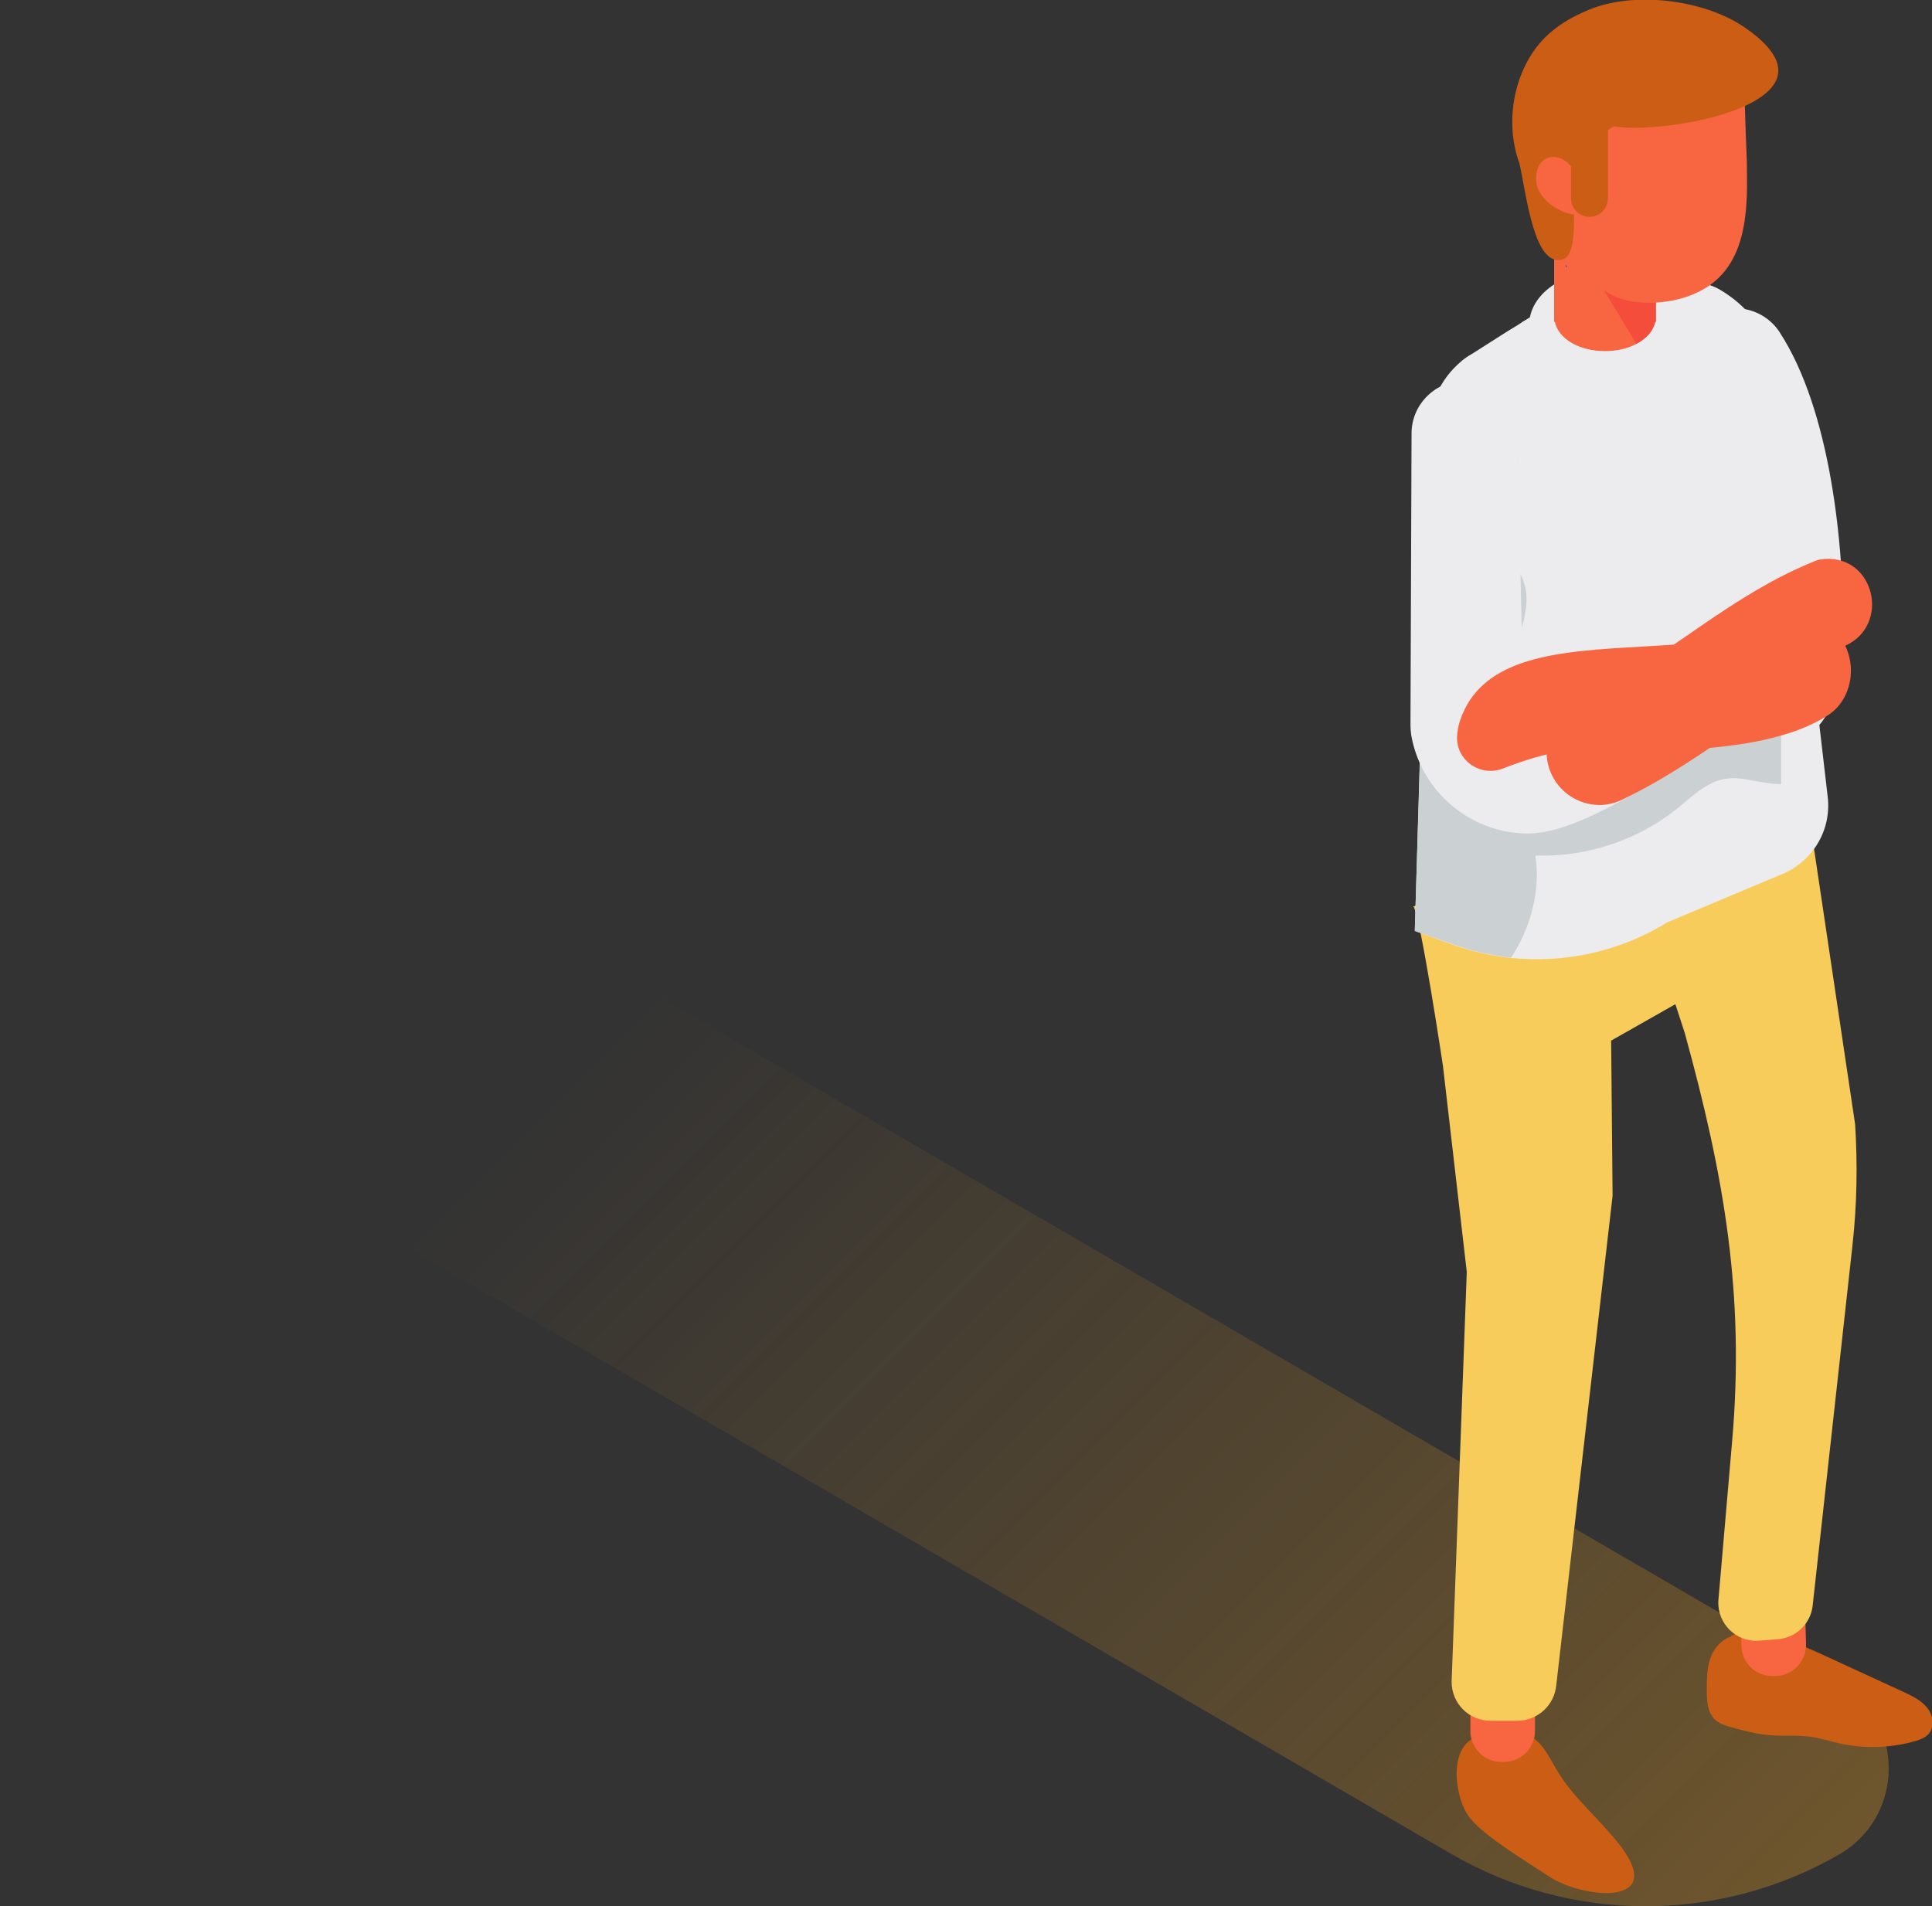 <?xml version="1.0" encoding="utf-8"?>
<!-- Generator: Adobe Illustrator 25.0.1, SVG Export Plug-In . SVG Version: 6.00 Build 0)  -->
<svg version="1.1" id="Layer_1" xmlns="http://www.w3.org/2000/svg" xmlns:xlink="http://www.w3.org/1999/xlink" x="0px" y="0px"
	 viewBox="0 0 53.53 52.83" style="enable-background:new 0 0 53.53 52.83;" xml:space="preserve">
<rect x="0" y="0" width="53.53" height="52.83" fill="#333333" stroke="none"/>
<style type="text/css">
	.st0{opacity:0.3;}
	.st1{fill:url(#SVGID_1_);}
	.st2{fill:#CC5D14;}
	.st3{fill:#F76641;}
	.st4{fill:#F8CC5A;}
	.st5{fill:#ECEBEE;}
	.st6{fill:#CBD1D3;}
	.st7{fill:#F44D3C;}
	.st8{fill:#38549D;}
</style>
<g class="st0">
	<linearGradient id="SVGID_1_" gradientUnits="userSpaceOnUse" x1="8.121" y1="19.892" x2="45.357" y2="57.128">
		<stop  offset="0.235" style="stop-color:#F9A61F;stop-opacity:0"/>
		<stop  offset="1" style="stop-color:#F9A61F"/>
	</linearGradient>
	<path class="st1" d="M0,28.01l40.21,23.37c3.32,1.93,7.42,1.93,10.74,0.02l0,0c1.84-1.06,1.84-3.71,0.01-4.78L9.5,22.53L0,28.01z"
		/>
</g>
<g>
	<g>
		<g>
			<g>
				<g>
					<g>
						<g>
							<g>
								<g>
									<g>
										<g>
											<g>
												<g>
													<g>
														<g>
															<path class="st2" d="M41.21,48.1c-1.15-0.02-0.95,1.73-0.47,2.3c0.45,0.54,1.58,1.2,2.17,1.6
																c0.93,0.62,3.28,0.86,1.99-0.84c-0.55-0.72-1.27-1.29-1.74-2.06c-0.2-0.33-0.36-0.7-0.67-0.93
																c-0.31-0.22-0.84-0.2-0.99,0.15L41.21,48.1z"/>
														</g>
													</g>
												</g>
											</g>
										</g>
									</g>
								</g>
							</g>
						</g>
					</g>
				</g>
			</g>
		</g>
	</g>
	<g>
		<g>
			<g>
				<g>
					<g>
						<g>
							<g>
								<g>
									<g>
										<g>
											<g>
												<g>
													<g>
														<g>
															<path class="st2" d="M48.16,45.33c-0.33-0.01-0.61,0.25-0.74,0.55c-0.13,0.3-0.13,0.64-0.13,0.96
																c0,0.29,0.01,0.6,0.22,0.81c0.13,0.13,0.32,0.18,0.5,0.23c0.33,0.09,0.67,0.18,1.02,0.21
																c0.39,0.03,0.79-0.01,1.18,0.05c0.25,0.04,0.49,0.12,0.73,0.17c0.69,0.16,1.42,0.14,2.1-0.05
																c0.15-0.04,0.31-0.1,0.41-0.22c0.16-0.2,0.11-0.52-0.06-0.72c-0.17-0.2-0.41-0.32-0.65-0.43
																c-0.72-0.33-1.43-0.66-2.15-0.99c-0.7-0.32-1.43-0.65-2.2-0.67c-0.25-0.01-0.57,0.11-0.55,0.35L48.16,45.33z"/>
														</g>
													</g>
												</g>
											</g>
										</g>
									</g>
								</g>
							</g>
						</g>
					</g>
				</g>
			</g>
		</g>
	</g>
	<g>
		<g>
			<g>
				<g>
					<g>
						<g>
							<g>
								<g>
									<g>
										<g>
											<g>
												<g>
													<g>
														<g>
															<path class="st3" d="M49.2,46.45l-0.07,0c-0.48,0.01-0.87-0.36-0.88-0.84l-0.04-1.45c-0.01-0.48,0.36-0.87,0.84-0.88
																l0.07,0c0.48-0.01,0.87,0.36,0.88,0.84l0.04,1.45C50.05,46.04,49.67,46.44,49.2,46.45z"/>
														</g>
													</g>
												</g>
											</g>
										</g>
									</g>
								</g>
							</g>
						</g>
					</g>
				</g>
			</g>
		</g>
	</g>
	<g>
		<g>
			<g>
				<g>
					<g>
						<g>
							<g>
								<g>
									<g>
										<g>
											<g>
												<g>
													<g>
														<g>
															<path class="st3" d="M41.67,48.83H41.6c-0.48,0-0.86-0.39-0.86-0.86v-1.45c0-0.48,0.39-0.86,0.86-0.86h0.07
																c0.48,0,0.86,0.39,0.86,0.86v1.45C42.53,48.45,42.14,48.83,41.67,48.83z"/>
														</g>
													</g>
												</g>
											</g>
										</g>
									</g>
								</g>
							</g>
						</g>
					</g>
				</g>
			</g>
		</g>
	</g>
	<g>
		<g>
			<g>
				<g>
					<g>
						<g>
							<g>
								<g>
									<g>
										<g>
											<g>
												<g>
													<g>
														<g>
															<path class="st4" d="M49.83,20.63l-3.82-2.02l-4.94,1.57l-1.39,2.06l0.11,2.69l-0.63,0.19
																c0.19,0.22,0.82,4.42,0.82,4.42l0,0l0.66,5.71l-0.42,11.36c0,0.6,0.48,1.08,1.08,1.08h0.74
																c0.56,0,1.03-0.43,1.08-0.99l1.56-13.56l-0.04-4.3l1.78-1.01l0.26,0.8c1.09,3.96,1.67,7.25,1.31,11.34l-0.38,4.4
																c-0.03,0.63,0.5,1.15,1.13,1.1l0.52-0.04c0.49-0.04,0.89-0.41,0.96-0.9l1.11-10.05c0.12-1.1,0.14-2.21,0.07-3.32
																L49.83,20.63z"/>
														</g>
													</g>
												</g>
											</g>
										</g>
									</g>
								</g>
							</g>
						</g>
					</g>
				</g>
			</g>
		</g>
	</g>
	<g>
		<g>
			<g>
				<g>
					<g>
						<g>
							<g>
								<g>
									<g>
										<g>
											<g>
												<g>
													<g>
														<g>
															<g>
																<g>
																	<path class="st5" d="M49.2,20.69c-1.66,0.16-4.09-1.32-5.81-2.13c-0.73-0.35-1.04-1.22-0.7-1.96
																		c0.35-0.73,1.22-1.04,1.96-0.7l3.53,1.67c-0.04-2.12-0.8-5.86-1.33-6.76c-0.44-0.68-0.25-1.58,0.43-2.03
																		c0.68-0.44,1.59-0.25,2.03,0.43c1.41,2.17,1.79,5.92,1.76,8.44C51.04,19.79,50.28,20.59,49.2,20.69z"/>
																</g>
															</g>
														</g>
													</g>
												</g>
											</g>
										</g>
									</g>
								</g>
							</g>
						</g>
					</g>
				</g>
			</g>
		</g>
	</g>
	<g>
		<g>
			<g>
				<g>
					<g>
						<g>
							<g>
								<g>
									<g>
										<g>
											<g>
												<g>
													<g>
														<g>
															<g>
																<g>
																	<path class="st5" d="M49.35,10.98l1.29,11.1c0.11,0.91-0.4,1.78-1.25,2.14l-3.19,1.34
																		c-1.31,0.81-2.83,1.14-4.33,0.99c-0.52-0.06-1.05-0.17-1.56-0.35L39.2,25.8l0.39-13.27l0.02-0.75
																		c0.02-0.59,0.26-1.13,0.65-1.55c0.15-0.16,0.32-0.31,0.52-0.42l0.99-0.63l0.28-0.17c0.75-0.53,2.21-1.07,3.52-1.22
																		c0.26-0.04,0.51-0.05,0.74-0.05c0.52,0,0.99,0.09,1.33,0.28C48.69,8.63,49.35,9.76,49.35,10.98z"/>
																</g>
															</g>
														</g>
													</g>
												</g>
											</g>
										</g>
									</g>
								</g>
							</g>
						</g>
					</g>
				</g>
			</g>
		</g>
		<g>
			<g>
				<g>
					<g>
						<g>
							<g>
								<g>
									<g>
										<g>
											<g>
												<g>
													<g>
														<g>
															<g>
																<g>
																	<path class="st6" d="M48.2,18.47c-1.14,0.52-2.25,1.13-3.44,1.56c-1.01,0.36-2.6,1.01-3.07-0.18
																		c-0.37-0.94,0.79-2.45,0.58-3.53c-0.1-0.5-0.48-0.9-0.61-1.39c-0.19-0.69,0.14-1.39,0.38-2.07
																		c0.06-0.16-0.03-0.33-0.19-0.38c-0.58-0.19-1.26-0.25-1.95-0.23c-0.16,0-0.3,0.13-0.3,0.29L39.2,25.8l1.11,0.39
																		c0.51,0.18,1.03,0.29,1.56,0.35c0.55-0.85,0.82-1.87,0.67-2.83c1.41,0.05,2.84-0.42,3.94-1.31
																		c0.42-0.34,0.82-0.75,1.36-0.82c0.33-0.05,0.66,0.05,0.99,0.1c0.17,0.03,0.34,0.05,0.52,0.05v-3.69
																		C48.95,18.14,48.57,18.3,48.2,18.47z M41.48,20.48l0.04,0.97c-0.03-0.11-0.06-0.22-0.07-0.34
																		C41.43,20.94,41.45,20.72,41.48,20.48z"/>
																</g>
															</g>
														</g>
													</g>
												</g>
											</g>
										</g>
									</g>
								</g>
							</g>
						</g>
					</g>
				</g>
			</g>
		</g>
	</g>
	<g>
		<g>
			<g>
				<g>
					<g>
						<g>
							<g>
								<g>
									<g>
										<g>
											<g>
												<g>
													<g>
														<g>
															<g>
																<g>
																	<path class="st5" d="M45.58,18.38c-1.29,0.81-2.53,1.67-3.07,1.78c-0.13-0.02-0.24-0.1-0.29-0.22l-0.18-7.92
																		c0-0.81-0.65-1.47-1.46-1.47c-0.8,0-1.47,0.65-1.47,1.46l-0.03,8.1c0,0.09,0.01,0.17,0.02,0.26
																		c0.27,1.55,1.61,2.7,3.18,2.73c0.02,0,0.03,0,0.05,0c0.83,0,1.91-0.47,3.69-1.54
																		C45.78,20.51,45.63,19.44,45.58,18.38z"/>
																</g>
															</g>
														</g>
													</g>
												</g>
											</g>
										</g>
									</g>
								</g>
							</g>
						</g>
					</g>
				</g>
			</g>
		</g>
	</g>
	<g>
		<g>
			<g>
				<g>
					<g>
						<g>
							<g>
								<g>
									<g>
										<g>
											<g>
												<g>
													<g>
														<g>
															<g>
																<g>
																	<path class="st3" d="M51.14,17.89c1.24-0.58,0.8-2.48-0.57-2.4c-0.1,0.01-0.19,0.02-0.26,0.05
																		c-1.38,0.55-2.58,1.39-3.75,2.2c-0.96,0.66-1.86,1.29-2.85,1.77c-0.69,0.33-1.04,1.15-0.76,1.86
																		c0.23,0.59,0.79,0.94,1.37,0.94c0.21,0,0.43-0.05,0.63-0.15c1.19-0.57,2.24-1.3,3.25-2
																		C49.22,18.82,50.28,18.3,51.14,17.89z"/>
																</g>
															</g>
														</g>
													</g>
												</g>
											</g>
										</g>
									</g>
								</g>
							</g>
						</g>
					</g>
				</g>
			</g>
		</g>
	</g>
	<g>
		<g>
			<g>
				<g>
					<g>
						<g>
							<g>
								<g>
									<g>
										<g>
											<g>
												<g>
													<g>
														<g>
															<g>
																<ellipse class="st5" cx="44.48" cy="9" rx="2.11" ry="1.51"/>
															</g>
														</g>
													</g>
												</g>
											</g>
										</g>
									</g>
								</g>
							</g>
						</g>
					</g>
				</g>
			</g>
		</g>
	</g>
	<g>
		<g>
			<g>
				<g>
					<g>
						<g>
							<g>
								<g>
									<g>
										<g>
											<g>
												<g>
													<g>
														<g>
															<g>
																<path class="st3" d="M45.88,5.96v2.82v0v0.14h-0.02c-0.05,0.25-0.24,0.46-0.52,0.61c-0.24,0.13-0.54,0.2-0.87,0.2
																	c-0.72,0-1.29-0.34-1.39-0.81h-0.02V8.79v0V5.96c0-0.36,0.16-0.69,0.41-0.93c0.21-0.2,0.5-0.34,0.81-0.38
																	c0.07-0.01,0.15-0.01,0.23-0.01c0.17,0,0.33,0.04,0.48,0.09c0.19,0.07,0.36,0.18,0.5,0.32
																	c0.17,0.17,0.3,0.39,0.35,0.62C45.87,5.77,45.88,5.86,45.88,5.96z"/>
															</g>
														</g>
													</g>
												</g>
											</g>
										</g>
									</g>
								</g>
							</g>
						</g>
					</g>
				</g>
			</g>
		</g>
	</g>
	<g>
		<g>
			<g>
				<g>
					<g>
						<g>
							<g>
								<g>
									<g>
										<g>
											<g>
												<g>
													<g>
														<g>
															<path class="st7" d="M45.88,5.96v2.82v0v0.14h-0.02c-0.05,0.25-0.24,0.46-0.52,0.61l-1.87-3.09l-0.41-0.49
																c0-0.36,0.16-0.69,0.41-0.93c0.21-0.2,0.5-0.34,0.81-0.38c0.07-0.01,0.15-0.01,0.23-0.01c0.17,0,0.33,0.04,0.48,0.09
																c0.19,0.07,0.36,0.18,0.5,0.32c0.17,0.17,0.3,0.39,0.35,0.62C45.87,5.77,45.88,5.86,45.88,5.96z"/>
														</g>
													</g>
												</g>
											</g>
										</g>
									</g>
								</g>
							</g>
						</g>
					</g>
				</g>
			</g>
		</g>
	</g>
	<g>
		<g>
			<g>
				<g>
					<g>
						<g>
							<g>
								<g>
									<g>
										<g>
											<g>
												<g>
													<g>
														<g>
															<g>
																<g>
																	<path class="st3" d="M48.4,5.43c-0.03,0.76-0.16,1.51-0.6,2.07c-0.49,0.62-1.28,0.87-2.03,0.89
																		c-0.41,0.01-0.84-0.05-1.21-0.27c-0.69-0.41-1.02-1.31-1.19-2.15C43.3,5.65,43.25,5.32,43.24,5
																		c-0.01-0.37,0.01-0.74,0.11-1.1c0.21-0.77,0.75-1.4,1.38-1.8c0.64-0.4,1.37-0.58,2.1-0.67
																		c0.35-0.04,0.74-0.05,1.06,0.13c0.21,0.12,0.38,0.34,0.43,0.59c0.02,0.09,0.02,0.18,0.01,0.27
																		c0.02,0.69,0.04,1.38,0.07,2.07C48.4,4.79,48.41,5.11,48.4,5.43z"/>
																</g>
															</g>
														</g>
													</g>
												</g>
											</g>
										</g>
									</g>
								</g>
							</g>
						</g>
					</g>
				</g>
			</g>
		</g>
		<g>
			<g>
				<g>
					<g>
						<g>
							<g>
								<g>
									<g>
										<g>
											<g>
												<g>
													<g>
														<g>
															<g>
																<g>
																	<path class="st8" d="M43.43,5.08c0,0-0.01,0-0.01,0.01c0-0.02,0-0.04,0-0.06C43.41,5.04,43.42,5.06,43.43,5.08z"/>
																</g>
															</g>
														</g>
													</g>
												</g>
											</g>
										</g>
									</g>
								</g>
							</g>
						</g>
					</g>
				</g>
			</g>
		</g>
		<g>
			<g>
				<g>
					<g>
						<g>
							<g>
								<g>
									<g>
										<g>
											<g>
												<g>
													<g>
														<g>
															<g>
																<g>
																	<path class="st8" d="M43.43,5.08c0.02-0.01,0.03-0.02,0.05-0.03c0.04-0.02,0.11-0.04,0.14,0
																		c0.02,0.03-0.01,0.06-0.04,0.07l0.11,0.11C43.58,5.26,43.46,5.18,43.43,5.08z"/>
																</g>
															</g>
														</g>
													</g>
												</g>
											</g>
										</g>
									</g>
								</g>
							</g>
						</g>
					</g>
				</g>
			</g>
		</g>
		<g>
			<g>
				<g>
					<g>
						<g>
							<g>
								<g>
									<g>
										<g>
											<g>
												<g>
													<g>
														<g>
															<g>
																<g>
																	<g>
																		<path class="st8" d="M43.43,7.41c-0.02-0.02-0.03-0.05-0.05-0.07c0,0.02,0,0.03,0,0.05L43.43,7.41z"/>
																	</g>
																</g>
															</g>
														</g>
													</g>
												</g>
											</g>
										</g>
									</g>
								</g>
							</g>
						</g>
					</g>
				</g>
			</g>
			<g>
				<g>
					<g>
						<g>
							<g>
								<g>
									<g>
										<g>
											<g>
												<g>
													<g>
														<g>
															<g>
																<g>
																	<g>
																		<path class="st2" d="M49.25,2.12c0.1-0.38-0.14-0.83-0.91-1.36c-1.17-0.8-3.16-1.02-4.41-0.45
																			c-0.32,0.14-0.63,0.31-0.9,0.53c-1.02,0.81-1.4,2.42-0.93,3.69c0.2,0.9,0.41,2.93,1.22,2.65
																			c0.43-0.15,0.25-1.67,0.27-1.73c0.17-0.62,0.63-0.96,0.71-1.7l0.42-0.25C45.74,3.69,48.95,3.23,49.25,2.12z"/>
																	</g>
																</g>
															</g>
														</g>
													</g>
												</g>
											</g>
										</g>
									</g>
								</g>
							</g>
						</g>
					</g>
				</g>
			</g>
		</g>
		<g>
			<g>
				<g>
					<g>
						<g>
							<g>
								<g>
									<g>
										<g>
											<g>
												<g>
													<g>
														<g>
															<g>
																<g>
																	<path class="st3" d="M43.82,5.3c0.15,0.01,0.25,0.21,0.2,0.37c-0.05,0.16-0.2,0.26-0.35,0.27
																		c-0.15,0.01-0.3-0.04-0.44-0.11c-0.26-0.13-0.51-0.33-0.62-0.61c-0.11-0.29-0.04-0.68,0.22-0.82
																		c0.24-0.13,0.55,0,0.72,0.24c0.17,0.23,0.24,0.53,0.3,0.82L43.82,5.3z"/>
																</g>
															</g>
														</g>
													</g>
												</g>
											</g>
										</g>
									</g>
								</g>
							</g>
						</g>
					</g>
				</g>
			</g>
		</g>
	</g>
	<g>
		<g>
			<g>
				<g>
					<g>
						<g>
							<g>
								<g>
									<g>
										<g>
											<g>
												<g>
													<g>
														<g>
															<g>
																<g>
																	<path class="st3" d="M51.07,17.79c-0.4-0.7-1.24-0.93-1.87-0.51c-0.71,0.47-2.37,0.56-3.7,0.64
																		c-2.29,0.13-4.45,0.25-5.05,2.06c-0.05,0.15-0.07,0.3-0.08,0.44c-0.02,0.66,0.65,1.12,1.27,0.88
																		c1.2-0.47,2.44-0.75,3.72-0.44c0.14-0.01,0.27-0.02,0.39-0.02c1.07-0.06,2.17-0.12,3.15-0.34
																		c0.66-0.15,1.27-0.36,1.78-0.7C51.29,19.38,51.47,18.48,51.07,17.79z"/>
																</g>
															</g>
														</g>
													</g>
												</g>
											</g>
										</g>
									</g>
								</g>
							</g>
						</g>
					</g>
				</g>
			</g>
		</g>
	</g>
	<g>
		<g>
			<g>
				<g>
					<g>
						<g>
							<g>
								<g>
									<g>
										<g>
											<g>
												<g>
													<g>
														<g>
															<path class="st2" d="M44.04,6.01L44.04,6.01c-0.28,0-0.51-0.23-0.51-0.51V3.16c0-0.28,0.23-0.51,0.51-0.51l0,0
																c0.28,0,0.51,0.23,0.51,0.51V5.5C44.55,5.78,44.32,6.01,44.04,6.01z"/>
														</g>
													</g>
												</g>
											</g>
										</g>
									</g>
								</g>
							</g>
						</g>
					</g>
				</g>
			</g>
		</g>
	</g>
</g>
</svg>
